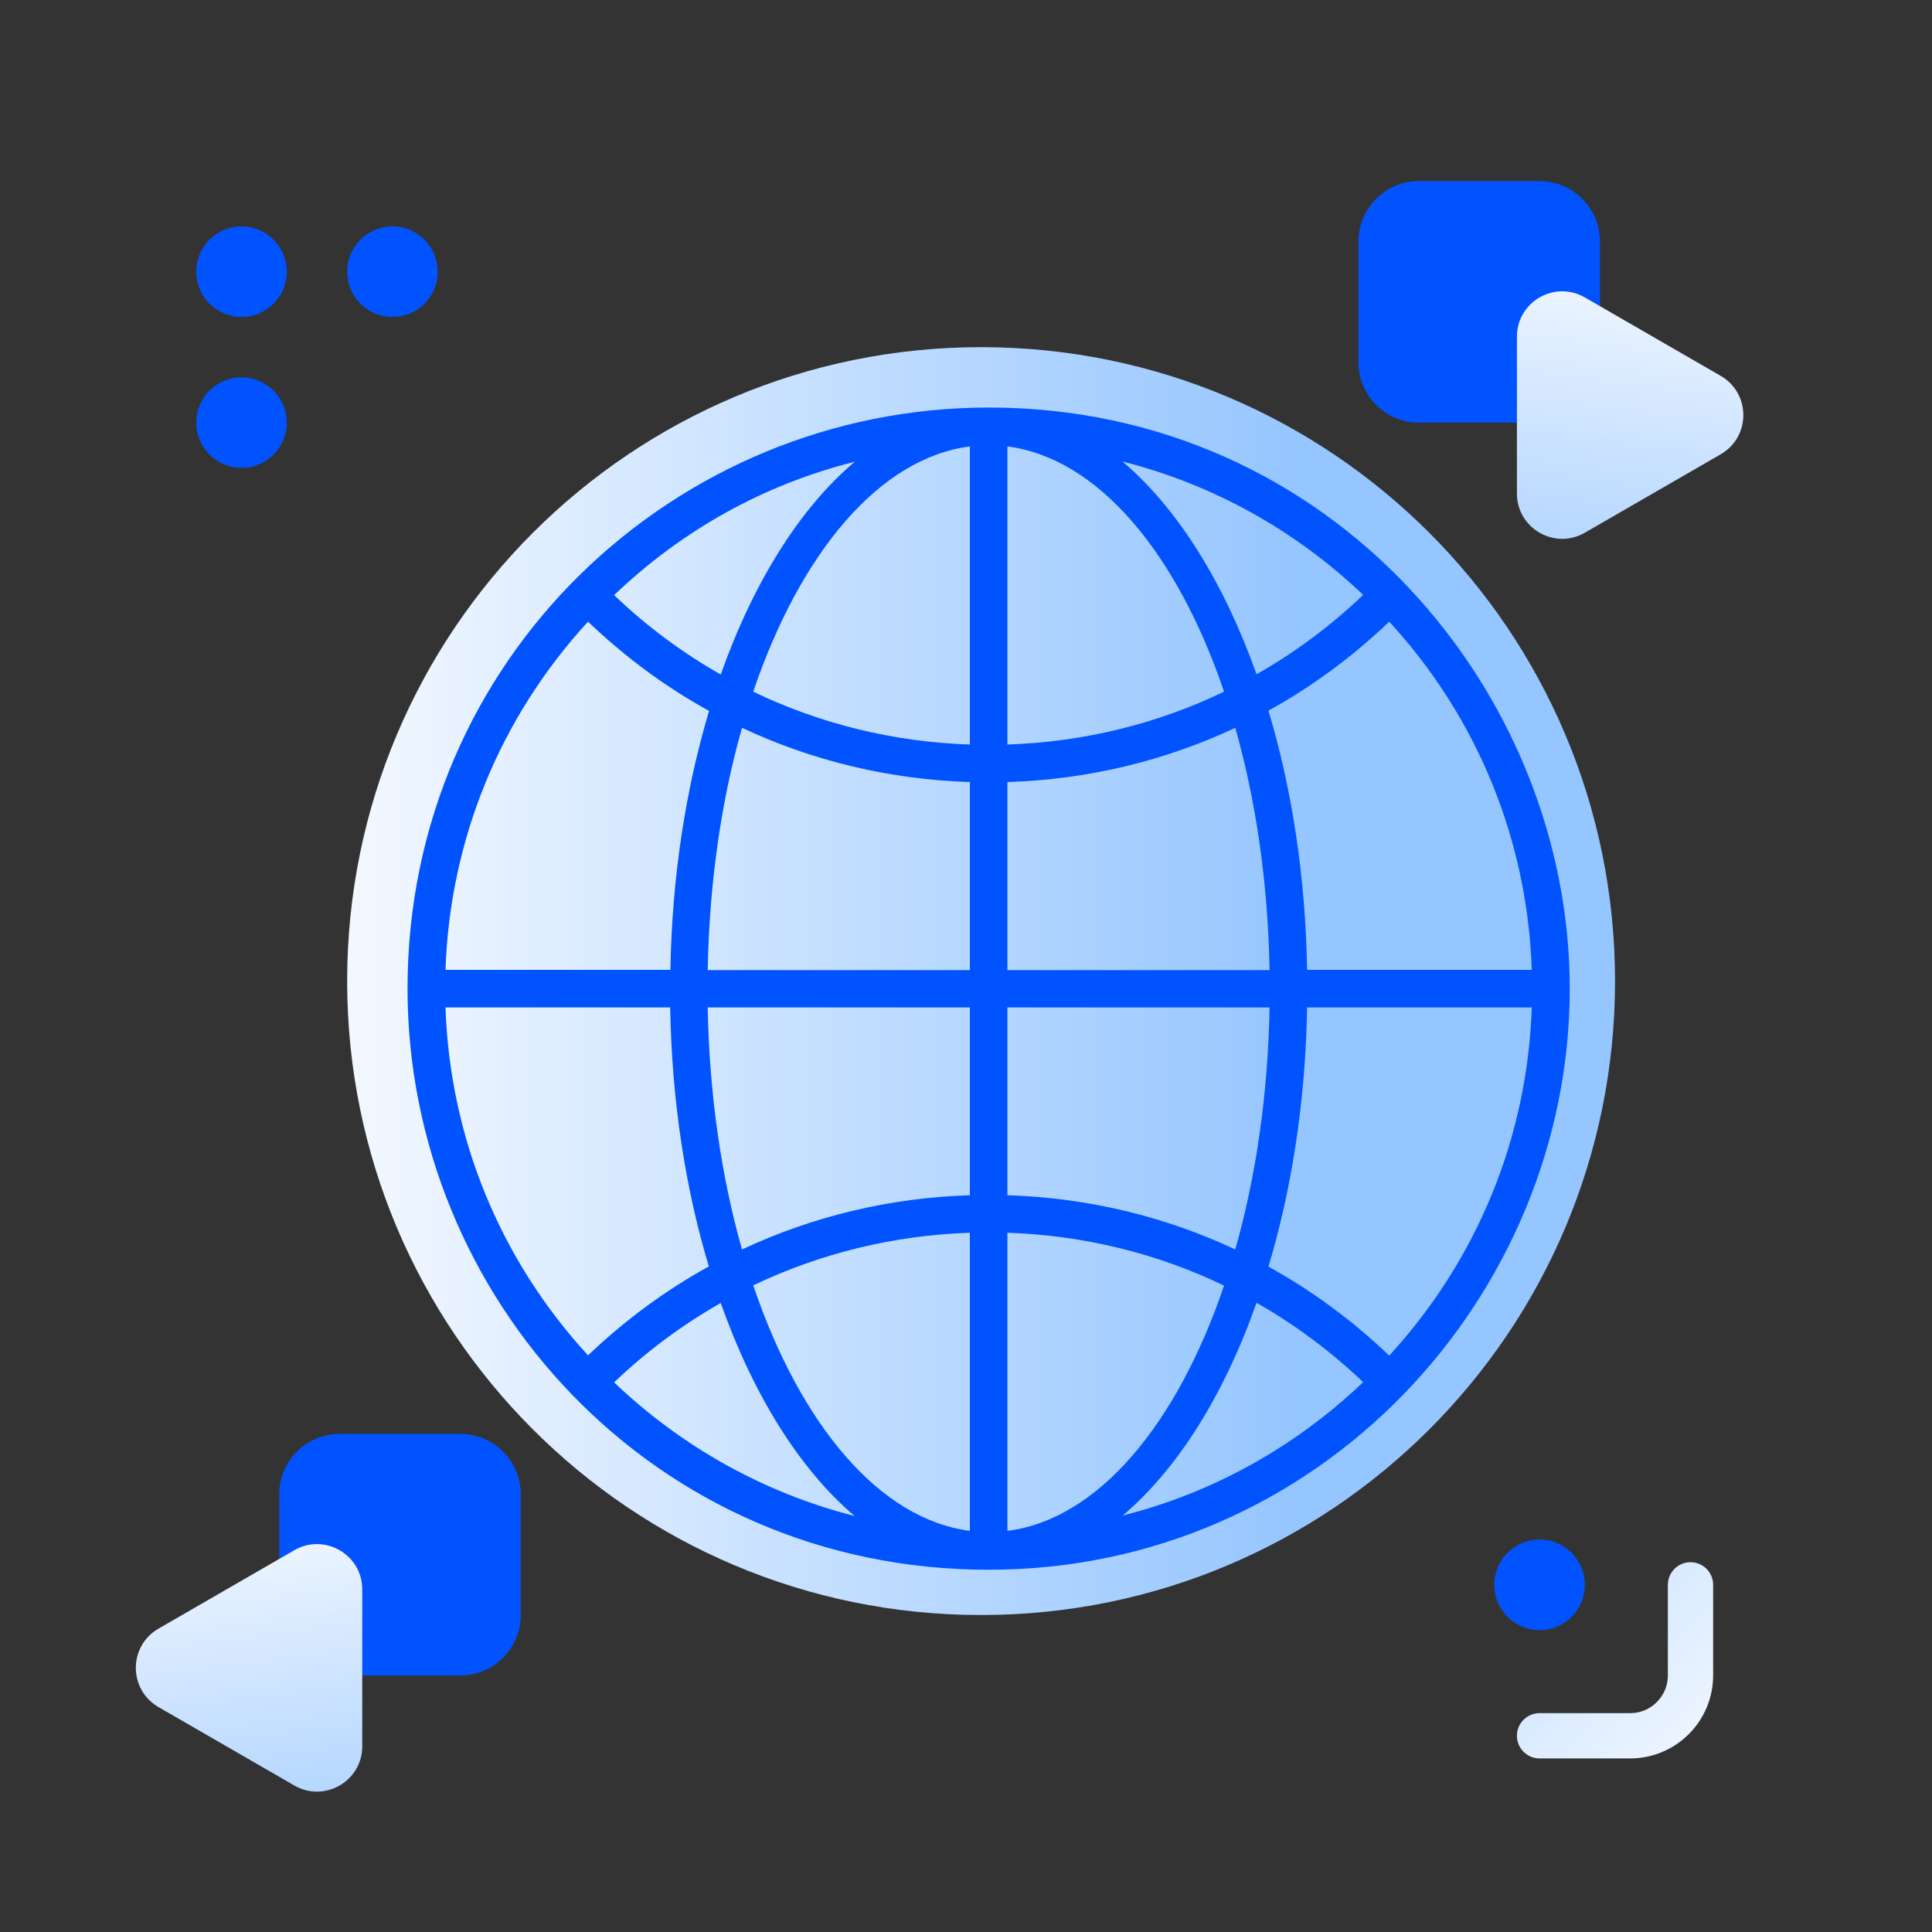 <svg xmlns="http://www.w3.org/2000/svg" xmlns:xlink="http://www.w3.org/1999/xlink" width="128px" height="128px" viewBox="0 0 128 128"><rect x="0" y="0" width="128" height="128" fill="#333333" stroke="none"/><title>Icaro icon / geography</title><defs><linearGradient x1="74.342%" y1="50%" x2="0%" y2="50%" id="linearGradient-1"><stop stop-color="#96C6FF" offset="0%"></stop><stop stop-color="#F3F8FF" offset="100%"></stop></linearGradient><linearGradient x1="1.223%" y1="94.61%" x2="159.603%" y2="112.419%" id="linearGradient-2"><stop stop-color="#ECF4FF" offset="0%"></stop><stop stop-color="#8EC2FF" offset="100%"></stop></linearGradient><linearGradient x1="100%" y1="100%" x2="25%" y2="25%" id="linearGradient-3"><stop stop-color="#ECF4FF" offset="0%"></stop><stop stop-color="#D5E8FF" offset="100%"></stop></linearGradient></defs><g id="Icons" stroke="none" stroke-width="1" fill="none" fill-rule="evenodd"><g id="Icaro-icon-/-geography"><path d="M65,107 C88.196,107 107,88.196 107,65 C107,41.804 88.196,23 65,23 C41.804,23 23,41.804 23,65 C23,88.196 41.804,107 65,107 Z" id="Shape" fill="url(#linearGradient-1)"></path><path d="M13,28 C13,26.343 14.343,25 16,25 C17.657,25 19,26.343 19,28 C19,29.657 17.657,31 16,31 C14.343,31 13,29.657 13,28 Z" id="Path" fill="#0053FF" fill-rule="nonzero" transform="translate(16, 28) scale(-1, 1) translate(-16, -28) "></path><path d="M13,18 C13,16.343 14.343,15 16,15 C17.657,15 19,16.343 19,18 C19,19.657 17.657,21 16,21 C14.343,21 13,19.657 13,18 Z" id="Path" fill="#0053FF" fill-rule="nonzero" transform="translate(16, 18) scale(-1, 1) translate(-16, -18) "></path><path d="M23,18 C23,16.343 24.343,15 26,15 C27.657,15 29,16.343 29,18 C29,19.657 27.657,21 26,21 C24.343,21 23,19.657 23,18 Z" id="Path" fill="#0053FF" fill-rule="nonzero" transform="translate(26, 18) scale(-1, 1) translate(-26, -18) "></path><path d="M104,65.5 C104,45.917 88.297,27 65.5,27 C44.749,27 27,43.597 27,65.5 C27,85.902 43.234,104 65.5,104 C87.509,104 104,85.796 104,65.5 Z M29.516,64.257 C29.804,55.648 33.124,47.538 38.959,41.187 C41.4,43.522 44.082,45.507 46.978,47.099 C45.447,52.222 44.522,58.058 44.416,64.257 L29.516,64.257 Z M64.257,49.327 C59.21,49.16 54.344,47.963 49.903,45.826 C53.025,36.625 58.255,30.35 64.257,29.577 L64.257,49.327 Z M66.743,51.813 C72.048,51.646 77.156,50.418 81.84,48.22 C83.204,53.01 84.007,58.467 84.113,64.272 L66.743,64.272 L66.743,51.813 Z M66.743,49.327 L66.743,29.577 C72.745,30.35 77.975,36.625 81.097,45.826 C76.656,47.963 71.79,49.16 66.743,49.327 Z M74.367,30.577 C80.309,32.078 85.781,35.094 90.313,39.414 C88.16,41.475 85.781,43.234 83.249,44.674 C81.082,38.58 78.005,33.654 74.367,30.577 Z M47.751,44.689 C45.219,43.249 42.84,41.491 40.687,39.429 C45.219,35.094 50.676,32.078 56.633,30.592 C52.995,33.654 49.918,38.58 47.751,44.689 Z M49.16,48.22 C53.844,50.418 58.952,51.646 64.257,51.813 L64.257,64.272 L46.887,64.272 C46.993,58.467 47.796,53.01 49.16,48.22 Z M64.257,79.187 C58.952,79.354 53.844,80.582 49.16,82.78 C47.796,77.99 46.993,72.533 46.887,66.743 L64.257,66.743 L64.257,79.187 Z M64.257,81.673 L64.257,101.423 C58.255,100.65 53.025,94.375 49.903,85.159 C54.344,83.037 59.21,81.84 64.257,81.673 Z M66.743,101.423 L66.743,81.673 C71.79,81.84 76.656,83.037 81.097,85.174 C77.975,94.375 72.745,100.665 66.743,101.423 Z M66.743,79.187 L66.743,66.743 L84.113,66.743 C84.007,72.533 83.204,77.99 81.84,82.78 C77.156,80.582 72.048,79.354 66.743,79.187 Z M86.599,66.743 L101.484,66.743 C101.196,75.352 97.876,83.446 92.041,89.813 C89.6,87.478 86.918,85.508 84.038,83.916 C85.584,78.778 86.493,72.942 86.599,66.743 Z M101.484,64.257 L86.599,64.257 C86.493,58.058 85.584,52.222 84.038,47.084 C86.918,45.492 89.616,43.506 92.041,41.187 C97.876,47.538 101.196,55.648 101.484,64.257 Z M29.516,66.743 L44.401,66.743 C44.507,72.942 45.416,78.778 46.962,83.901 C44.082,85.493 41.384,87.478 38.959,89.797 C33.124,83.446 29.804,75.352 29.516,66.743 Z M40.687,91.586 C42.84,89.525 45.219,87.766 47.751,86.326 C49.903,92.42 52.98,97.346 56.618,100.438 C50.676,98.922 45.219,95.906 40.687,91.586 Z M83.249,86.311 C85.781,87.751 88.145,89.509 90.313,91.571 C85.781,95.891 80.324,98.907 74.382,100.408 C78.02,97.331 81.097,92.42 83.249,86.311 Z" id="Shape" fill="#0053FF" fill-rule="nonzero"></path><path d="M90,16 C90,13.791 91.791,12 94,12 L102,12 C104.209,12 106,13.791 106,16 L106,24 C106,26.209 104.209,28 102,28 L94,28 C91.791,28 90,26.209 90,24 L90,16 Z" id="Path" fill="#0053FF" fill-rule="nonzero"></path><path d="M110.598,21.5 C109.443,19.5 106.557,19.5 105.402,21.5 L100.206,30.5 C99.051,32.5 100.495,35 102.804,35 L113.196,35 C115.506,35 116.949,32.5 115.794,30.5 L110.598,21.5 Z" id="Path" fill="url(#linearGradient-2)" fill-rule="nonzero" transform="translate(108, 27.5) rotate(90) translate(-108, -27.5) "></path><path d="M18.5,99 C18.5,96.791 20.291,95 22.5,95 L30.5,95 C32.709,95 34.5,96.791 34.5,99 L34.5,107 C34.5,109.209 32.709,111 30.5,111 L22.5,111 C20.291,111 18.5,109.209 18.5,107 L18.5,99 Z" id="Path" fill="#0053FF" fill-rule="nonzero" transform="translate(26.5, 103) scale(-1, 1) translate(-26.5, -103) "></path><path d="M19.098,104.5 C17.943,102.5 15.057,102.5 13.902,104.5 L8.706,113.5 C7.551,115.5 8.994,118 11.304,118 L21.696,118 C24.006,118 25.449,115.5 24.294,113.5 L19.098,104.5 Z" id="Path" fill="url(#linearGradient-2)" fill-rule="nonzero" transform="translate(16.5, 110.5) scale(-1, 1) rotate(90) translate(-16.5, -110.5) "></path><path d="M105,105 C105,106.657 103.657,108 102,108 C100.343,108 99,106.657 99,105 C99,103.343 100.343,102 102,102 C103.657,102 105,103.343 105,105 Z" id="Path" fill="#0053FF" fill-rule="nonzero"></path><path d="M102,115 L108,115 C110.209,115 112,113.209 112,111 L112,105" id="Path" stroke="url(#linearGradient-3)" stroke-width="3" stroke-linecap="round"></path></g></g></svg>